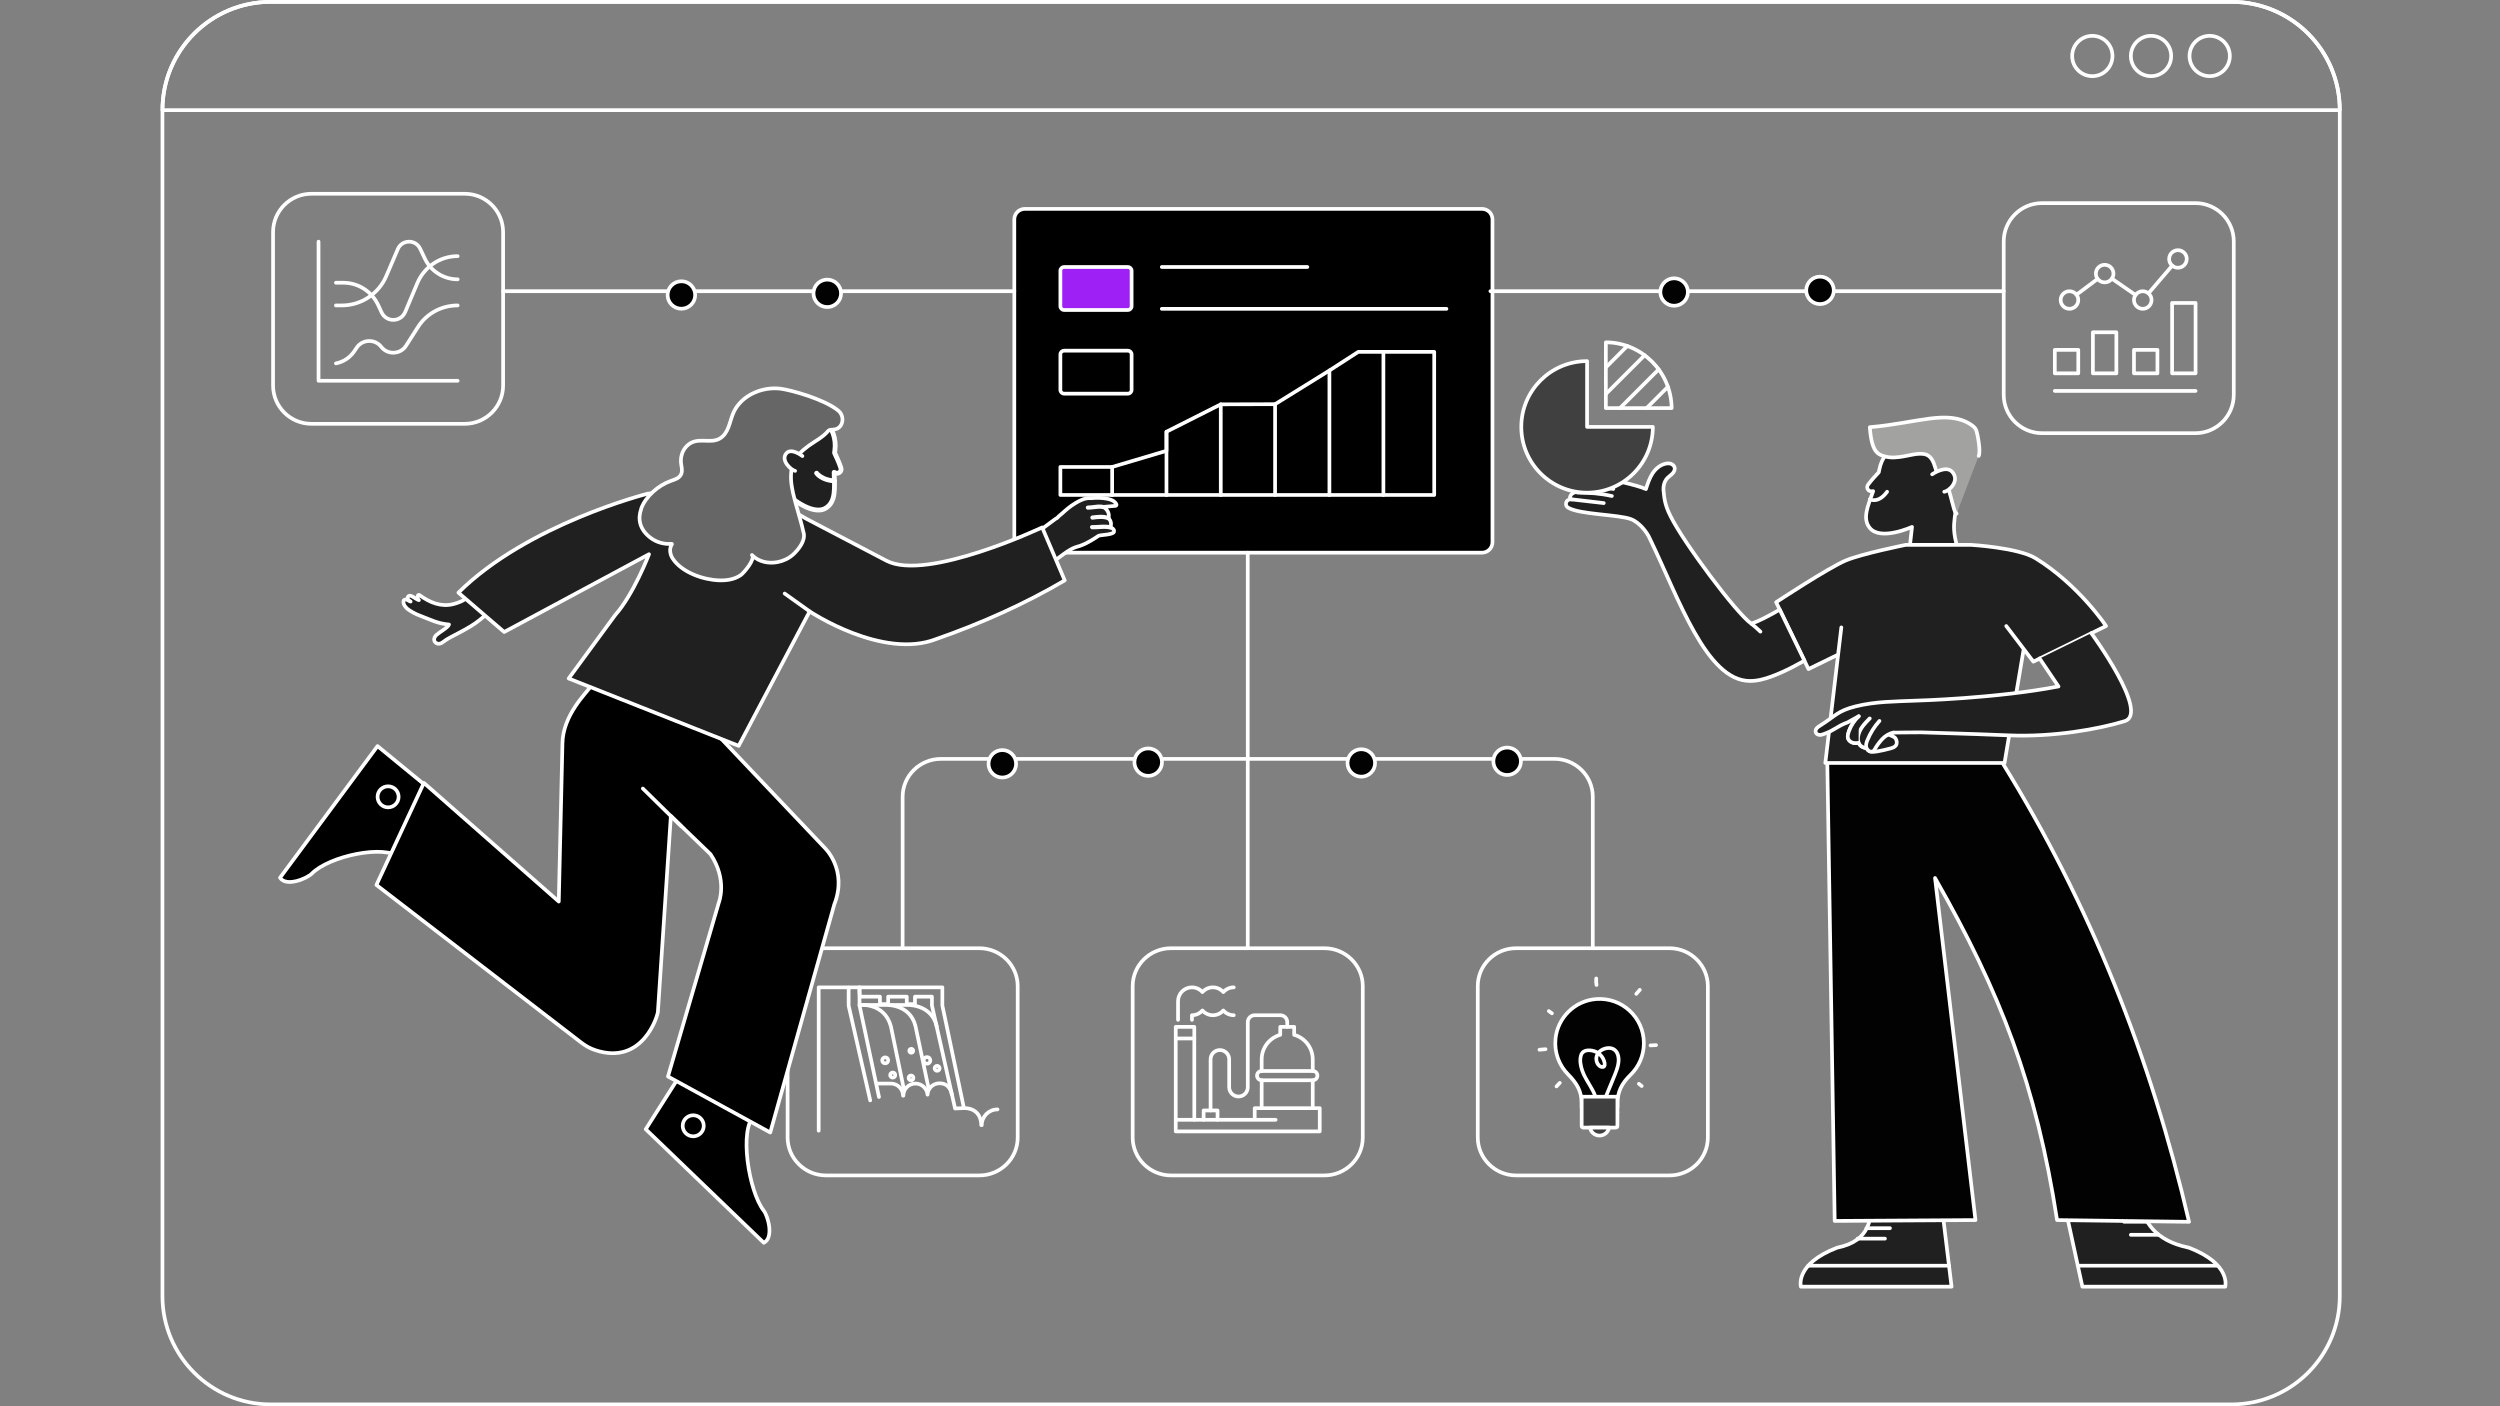 <svg width="576" height="324" viewBox="0 0 576 324" fill="none" xmlns="http://www.w3.org/2000/svg">
<rect x="0" y="0" width="576" height="324" fill="#808080" stroke="none"/>
<g clip-path="url(#clip0_77_3699)">
<path vector-effect="non-scaling-stroke" d="M447.113 275.615L449.641 296.447H414.917C414.917 296.447 413.474 291.231 423.258 287.474C431.378 285.809 430.746 280.481 431.719 276.375C432.693 272.268 447.113 275.615 447.113 275.615Z" fill="#202020" stroke="white" stroke-width="0.854" stroke-linecap="round" stroke-linejoin="round"/>
<path vector-effect="non-scaling-stroke" d="M427.979 285.382H434.289" stroke="white" stroke-width="0.854" stroke-linecap="round" stroke-linejoin="round"/>
<path vector-effect="non-scaling-stroke" d="M430.029 282.975H435.451" stroke="white" stroke-width="0.854" stroke-linecap="round" stroke-linejoin="round"/>
<path vector-effect="non-scaling-stroke" d="M475.451 276.571L479.78 296.448H512.694C512.694 296.448 514.137 291.231 504.352 287.474C496.232 285.809 494.038 281.267 493.065 277.16C492.091 273.053 475.442 276.563 475.442 276.563L475.451 276.571Z" fill="#202020" stroke="white" stroke-width="0.854" stroke-linecap="round" stroke-linejoin="round"/>
<path vector-effect="non-scaling-stroke" d="M490.948 284.502H497.266" stroke="white" stroke-width="0.854" stroke-linecap="round" stroke-linejoin="round"/>
<path vector-effect="non-scaling-stroke" d="M489.377 281.497H494.807" stroke="white" stroke-width="0.854" stroke-linecap="round" stroke-linejoin="round"/>
<path vector-effect="non-scaling-stroke" d="M478.721 291.614H510.883" stroke="white" stroke-width="0.854" stroke-linecap="round" stroke-linejoin="round"/>
<path vector-effect="non-scaling-stroke" d="M439.763 128.266L440.523 121.402C440.523 121.402 433.291 124.697 430.798 121.641C429.056 119.498 430.311 116.663 431.575 113.163L431.259 113.197C430.439 113.291 429.902 112.36 430.388 111.694C431.182 110.618 432.147 109.568 432.873 108.817C432.907 108.646 432.941 108.475 432.975 108.304C434.017 102.49 439.985 100.783 442.973 100.552C445.962 100.321 450.205 99.801 452.86 103.421C455.558 107.109 450.828 112.104 450.231 120.599C450.111 122.349 450.359 124.954 451.947 128.651L439.771 128.258L439.763 128.266Z" fill="#202020" stroke="white" stroke-width="0.854" stroke-linecap="round" stroke-linejoin="round"/>
<path vector-effect="non-scaling-stroke" d="M420.553 175.789L424.241 144.557L423.498 150.824L416.676 154.154L409.223 138.751C409.223 138.751 421.167 130.87 425.283 129.129C428.86 127.609 439.097 125.534 439.097 125.534H454.03C454.03 125.534 464.993 126.166 468.989 128.625C478.978 134.781 485.236 144.232 485.236 144.232L468.485 152.446L462.244 144.241L466.265 149.526L464.54 159.754L462.91 169.437L461.842 175.797" fill="#202020"/>
<path vector-effect="non-scaling-stroke" d="M420.553 175.789L424.241 144.557L423.498 150.824L416.676 154.154L409.223 138.751C409.223 138.751 421.167 130.87 425.283 129.129C428.86 127.609 439.097 125.534 439.097 125.534H454.03C454.03 125.534 464.993 126.166 468.989 128.625C478.978 134.781 485.236 144.232 485.236 144.232L468.485 152.446L462.244 144.241L466.265 149.526L464.54 159.754L462.91 169.437L461.842 175.797" stroke="white" stroke-width="0.854" stroke-linecap="round" stroke-linejoin="round"/>
<path vector-effect="non-scaling-stroke" d="M421.014 175.789L422.713 281.302L455.149 281.105L445.834 202.291C460.972 228.853 469.117 249.924 473.949 281.105L504.353 281.507C495.559 243.581 481.463 208.233 461.373 175.789H421.014Z" fill="#020202" stroke="white" stroke-width="0.854" stroke-linecap="round" stroke-linejoin="round"/>
<path vector-effect="non-scaling-stroke" d="M361.29 116.969C361.29 116.969 361.299 116.969 361.307 116.969C363.894 118.557 373.013 118.532 375.839 119.633C377.572 120.299 379.425 122.459 380.151 124.167C386.793 137.887 393.145 156.893 403.186 156.893C404.014 156.893 404.877 156.799 405.747 156.594C408.565 155.945 412.134 154.254 415.737 152.222L410.042 140.457C407.455 141.968 405.141 143.155 403.502 143.693C400.138 141.422 387.766 124.841 384.872 118.882C383.455 116.132 383.446 114.416 383.301 113.298C383.147 112.179 383.395 110.958 384.172 110.13C384.531 109.763 384.974 109.49 385.325 109.114C385.683 108.747 385.956 108.235 385.837 107.739C385.743 107.338 385.41 107.031 385.026 106.877C384.642 106.741 384.215 106.741 383.813 106.817C382.524 107.074 381.457 107.987 380.74 109.088C380.031 110.181 379.621 111.445 379.22 112.683C377.094 111.718 371.092 110.472 368.804 110.062C368.112 109.942 367.395 109.831 366.729 110.045C366.063 110.25 365.457 110.847 365.474 111.547L365.346 111.65H365.2C364.697 111.658 364.176 111.693 363.74 111.949C363.314 112.205 363.075 112.879 363.22 113.349H363.228C362.921 113.4 362.631 113.486 362.366 113.648C361.913 113.93 361.589 114.493 361.768 114.997L369.504 115.91C366.865 115.586 364.944 115.415 362.323 115.091C362.187 115.074 362.033 115.057 361.896 115.057C360.829 114.997 360.377 116.406 361.282 116.969H361.29Z" fill="#202020" stroke="white" stroke-width="0.854" stroke-linecap="round" stroke-linejoin="round"/>
<path vector-effect="non-scaling-stroke" d="M365.251 111.651H365.362L365.491 111.548L365.251 111.651Z" fill="#202020" stroke="white" stroke-width="0.854" stroke-linecap="round" stroke-linejoin="round"/>
<path vector-effect="non-scaling-stroke" d="M362.144 115.5C362.691 115.5 362.691 114.646 362.144 114.646C361.598 114.646 361.598 115.5 362.144 115.5Z" fill="white"/>
<path vector-effect="non-scaling-stroke" d="M363.441 113.495C366.481 113.495 368.419 113.606 371.382 114.281Z" fill="#202020"/>
<path vector-effect="non-scaling-stroke" d="M363.441 113.921C366.097 113.921 368.675 114.109 371.271 114.698C371.809 114.818 372.031 113.998 371.501 113.879C368.837 113.273 366.173 113.076 363.45 113.076C362.903 113.076 362.903 113.93 363.45 113.93L363.441 113.921Z" fill="white"/>
<path vector-effect="non-scaling-stroke" d="M365.457 111.796C367.557 111.958 369.641 112.248 371.707 112.667Z" fill="#202020"/>
<path vector-effect="non-scaling-stroke" d="M365.457 112.223C367.515 112.385 369.564 112.667 371.596 113.085C372.134 113.196 372.364 112.368 371.826 112.265C369.726 111.839 367.6 111.54 365.465 111.378C364.919 111.335 364.919 112.189 365.465 112.231L365.457 112.223Z" fill="white"/>
<path vector-effect="non-scaling-stroke" d="M403.203 143.992C403.937 144.573 404.629 145.196 405.303 145.836C405.465 145.99 405.747 146.007 405.909 145.836C406.072 145.666 406.08 145.401 405.909 145.23C405.235 144.59 404.535 143.966 403.809 143.386C403.715 143.309 403.63 143.258 403.51 143.258C403.408 143.258 403.28 143.301 403.211 143.386C403.066 143.54 403.023 143.838 403.211 143.992H403.203Z" fill="white"/>
<path vector-effect="non-scaling-stroke" d="M474.333 158.533C475.272 158.49 476.16 158.114 476.852 157.474C477.014 157.32 477.014 157.021 476.852 156.868C476.672 156.706 476.425 156.706 476.245 156.868C476.177 156.936 476.1 156.996 476.023 157.056C476.058 157.03 476.058 157.03 476.023 157.056C476.006 157.073 475.981 157.081 475.964 157.098C475.921 157.124 475.887 157.15 475.844 157.184C475.767 157.235 475.682 157.286 475.597 157.329C475.554 157.354 475.511 157.372 475.468 157.397C475.443 157.406 475.426 157.414 475.4 157.431C475.392 157.431 475.298 157.474 475.349 157.457C475.392 157.44 475.323 157.465 475.315 157.465C475.289 157.474 475.272 157.483 475.246 157.491C475.204 157.508 475.153 157.525 475.11 157.542C475.016 157.568 474.922 157.593 474.828 157.619C474.734 157.645 474.64 157.662 474.546 157.67C474.615 157.67 474.478 157.679 474.546 157.67C474.521 157.67 474.495 157.67 474.478 157.67C474.427 157.67 474.367 157.67 474.316 157.679C474.094 157.687 473.88 157.867 473.889 158.106C473.897 158.328 474.077 158.541 474.316 158.533H474.333Z" fill="white"/>
<path vector-effect="non-scaling-stroke" d="M473.958 158.524C474.376 159.002 474.905 159.395 475.477 159.668C475.58 159.72 475.691 159.745 475.81 159.711C475.913 159.685 476.015 159.609 476.066 159.515C476.169 159.327 476.126 159.037 475.913 158.934C475.648 158.806 475.392 158.652 475.153 158.473C475.11 158.439 475.17 158.49 475.179 158.499C475.161 158.49 475.144 158.473 475.127 158.465C475.102 158.439 475.068 158.422 475.042 158.396C474.991 158.354 474.931 158.302 474.88 158.251C474.769 158.149 474.658 158.038 474.564 157.927C474.419 157.756 474.111 157.764 473.958 157.927C473.795 158.106 473.795 158.354 473.958 158.533V158.524Z" fill="white"/>
<path vector-effect="non-scaling-stroke" d="M450.81 118.336C450.033 118.541 449.026 110.2 447.489 110.49C445.704 110.832 446.499 105.094 443.305 104.616C441.777 104.385 440.24 104.855 438.72 105.128C437.201 105.401 435.613 105.581 434.144 105.128C432.667 104.676 431.215 104.189 430.806 98.426C441.666 97.495 448.778 94.285 454.097 97.828C454.593 98.161 455.096 98.545 455.31 99.1C455.668 100.048 456.403 104.172 455.89 105.043" fill="#A2A2A0"/>
<path vector-effect="non-scaling-stroke" d="M450.81 118.336C450.033 118.541 449.026 110.2 447.489 110.49C445.704 110.832 446.499 105.094 443.305 104.616C441.777 104.385 440.24 104.855 438.72 105.128C437.201 105.401 435.613 105.581 434.144 105.128C432.667 104.676 431.215 104.189 430.806 98.426C441.666 97.495 448.778 94.285 454.097 97.828C454.593 98.161 455.096 98.545 455.31 99.1C455.668 100.048 456.403 104.172 455.89 105.043" stroke="white" stroke-width="0.854" stroke-linecap="round" stroke-linejoin="round"/>
<path vector-effect="non-scaling-stroke" d="M469.927 151.711L474.273 158.158C459.886 160.941 441.393 161.428 441.393 161.428C436.569 161.641 432.163 161.59 427.484 162.76C423.369 163.801 422.942 164.928 419.348 167.182C419.049 167.37 418.75 167.558 418.537 167.831C418.332 168.104 418.221 168.489 418.366 168.804C418.519 169.137 418.904 169.317 419.271 169.334C419.638 169.334 419.997 169.206 420.338 169.078C422.823 168.164 423.198 167.353 425.683 166.439L428.261 165.014C427.151 166.064 426.315 167.404 425.879 168.873C425.76 169.265 425.674 169.675 425.777 170.059C425.913 170.546 426.34 170.905 426.81 171.093C427.279 171.28 427.732 171.221 428.219 171.135L428.253 171.118C428.253 171.161 428.287 171.195 428.295 171.238C428.646 171.946 429.201 172.228 430.046 172.373L430.106 172.425C430.302 172.817 430.618 173.056 430.942 173.133C430.942 173.133 430.976 173.142 430.993 173.15C431.369 173.261 432.027 173.219 432.402 173.15C433.478 172.962 434.537 172.723 435.587 172.433C436.048 172.296 436.543 172.134 436.816 171.75C437.141 171.28 437.047 170.614 436.74 170.136C436.424 169.658 435.57 169.513 435.092 169.197C435.459 169.001 435.852 168.856 436.236 168.796C436.996 168.762 439.292 168.77 442.554 168.736C448.667 168.958 451.305 168.958 462.891 169.428C473.163 169.846 483.46 168.002 489.521 166.158C495.396 164.365 481.829 145.88 481.829 145.88" fill="#202020"/>
<path vector-effect="non-scaling-stroke" d="M469.927 151.711L474.273 158.158C459.886 160.941 441.393 161.428 441.393 161.428C436.569 161.641 432.163 161.59 427.484 162.76C423.369 163.801 422.942 164.928 419.348 167.182C419.049 167.37 418.75 167.558 418.537 167.831C418.332 168.104 418.221 168.489 418.366 168.804C418.519 169.137 418.904 169.317 419.271 169.334C419.638 169.334 419.997 169.206 420.338 169.078C422.823 168.164 423.198 167.353 425.683 166.439L428.261 165.014C427.151 166.064 426.315 167.404 425.879 168.873C425.76 169.265 425.674 169.675 425.777 170.059C425.913 170.546 426.34 170.905 426.81 171.093C427.279 171.28 427.732 171.221 428.219 171.135L428.253 171.118C428.253 171.161 428.287 171.195 428.295 171.238C428.646 171.946 429.201 172.228 430.046 172.373L430.106 172.425C430.302 172.817 430.618 173.056 430.942 173.133C430.942 173.133 430.976 173.142 430.993 173.15C431.369 173.261 432.027 173.219 432.402 173.15C433.478 172.962 434.537 172.723 435.587 172.433C436.048 172.296 436.543 172.134 436.816 171.75C437.141 171.28 437.047 170.614 436.74 170.136C436.424 169.658 435.57 169.513 435.092 169.197C435.459 169.001 435.852 168.856 436.236 168.796C436.996 168.762 439.292 168.77 442.554 168.736C448.667 168.958 451.305 168.958 462.891 169.428C473.163 169.846 483.46 168.002 489.521 166.158C495.396 164.365 481.829 145.88 481.829 145.88" stroke="white" stroke-width="0.854" stroke-linecap="round" stroke-linejoin="round"/>
<path vector-effect="non-scaling-stroke" d="M430.052 172.39C429.199 172.245 428.644 171.955 428.294 171.254C428.037 170.734 428.02 170.119 428.131 169.547C428.285 168.744 428.678 168.001 429.165 167.344C429.651 166.687 430.232 166.106 430.804 165.525C430.778 165.542 430.753 165.551 430.727 165.568" fill="#202020"/>
<path vector-effect="non-scaling-stroke" d="M430.163 171.981C429.677 171.887 429.164 171.759 428.848 171.349C428.421 170.785 428.439 170.025 428.609 169.376C428.994 167.942 430.086 166.849 431.102 165.825C431.452 165.475 431.008 164.928 430.582 165.15L430.505 165.193C430.018 165.457 430.454 166.192 430.932 165.927L431.008 165.884L430.488 165.21C429.267 166.439 427.952 167.805 427.679 169.598C427.559 170.401 427.67 171.229 428.182 171.887C428.609 172.433 429.258 172.681 429.924 172.8C430.462 172.903 430.693 172.074 430.155 171.981H430.163Z" fill="white"/>
<path vector-effect="non-scaling-stroke" d="M428.216 171.154C427.729 171.231 427.277 171.29 426.807 171.102C426.338 170.915 425.911 170.556 425.774 170.069C425.663 169.685 425.757 169.267 425.877 168.883C426.321 167.414 427.149 166.074 428.267 165.023" fill="#202020"/>
<path vector-effect="non-scaling-stroke" d="M428.097 170.743C427.474 170.837 426.808 170.828 426.364 170.308C425.92 169.787 426.244 169.035 426.449 168.48C426.893 167.285 427.627 166.209 428.549 165.33C428.951 164.954 428.344 164.348 427.943 164.724C426.773 165.842 425.886 167.268 425.433 168.822C425.202 169.633 425.237 170.478 425.92 171.059C426.603 171.64 427.439 171.699 428.319 171.563C428.549 171.529 428.669 171.238 428.618 171.033C428.549 170.786 428.319 170.7 428.088 170.735L428.097 170.743Z" fill="white"/>
<path vector-effect="non-scaling-stroke" d="M436.244 168.797C435.322 168.951 434.323 169.582 433.682 170.265C433.033 170.966 432.444 171.734 431.915 172.69C431.462 173.51 430.489 173.254 430.079 172.408C429.797 171.836 429.994 171.162 430.233 170.573C430.89 168.933 431.847 167.414 433.025 166.107" fill="#202020"/>
<path vector-effect="non-scaling-stroke" d="M436.244 168.797C435.322 168.951 434.323 169.582 433.682 170.265C433.033 170.966 432.444 171.734 431.915 172.69C431.462 173.51 430.489 173.254 430.079 172.408C429.797 171.836 429.994 171.162 430.233 170.573C430.89 168.933 431.847 167.414 433.025 166.107" stroke="white" stroke-width="0.854" stroke-linecap="round" stroke-linejoin="round"/>
<path vector-effect="non-scaling-stroke" d="M416.615 291.615H449.06" stroke="white" stroke-width="0.854" stroke-linecap="round" stroke-linejoin="round"/>
<path vector-effect="non-scaling-stroke" d="M445.167 109.278C445.167 109.278 448.318 107.084 449.778 108.706C451.63 110.755 449.094 113.146 447.959 113.299" fill="#202020"/>
<path vector-effect="non-scaling-stroke" d="M445.167 109.278C445.167 109.278 448.318 107.084 449.778 108.706C451.63 110.755 449.094 113.146 447.959 113.299" stroke="white" stroke-width="0.854" stroke-linecap="round" stroke-linejoin="round"/>
<path vector-effect="non-scaling-stroke" d="M430.806 115.032C430.806 115.032 432.752 116.133 434.784 113.299Z" fill="#202020"/>
<path vector-effect="non-scaling-stroke" d="M430.806 115.032C430.806 115.032 432.752 116.133 434.784 113.299" stroke="white" stroke-width="0.854" stroke-linecap="round" stroke-linejoin="round"/>
<path vector-effect="non-scaling-stroke" d="M514.138 0.427H62.375C48.596 0.427 37.427 11.596 37.427 25.375V298.625C37.427 312.403 48.596 323.573 62.375 323.573H514.138C527.916 323.573 539.086 312.403 539.086 298.625V25.375C539.086 11.596 527.916 0.427 514.138 0.427Z" stroke="white" stroke-width="0.854" stroke-linecap="round" stroke-linejoin="round"/>
<path vector-effect="non-scaling-stroke" d="M539.086 25.375C539.086 11.595 527.918 0.427 514.138 0.427H62.375C48.594 0.427 37.427 11.595 37.427 25.375H539.086Z" stroke="white" stroke-width="0.854" stroke-linecap="round" stroke-linejoin="round"/>
<path vector-effect="non-scaling-stroke" d="M495.594 17.546C498.159 17.546 500.239 15.467 500.239 12.902C500.239 10.336 498.159 8.257 495.594 8.257C493.029 8.257 490.949 10.336 490.949 12.902C490.949 15.467 493.029 17.546 495.594 17.546Z" stroke="white" stroke-width="0.854" stroke-linecap="round" stroke-linejoin="round"/>
<path vector-effect="non-scaling-stroke" d="M482.069 17.546C484.635 17.546 486.714 15.467 486.714 12.902C486.714 10.336 484.635 8.257 482.069 8.257C479.504 8.257 477.425 10.336 477.425 12.902C477.425 15.467 479.504 17.546 482.069 17.546Z" stroke="white" stroke-width="0.854" stroke-linecap="round" stroke-linejoin="round"/>
<path vector-effect="non-scaling-stroke" d="M509.11 17.546C511.675 17.546 513.754 15.467 513.754 12.902C513.754 10.336 511.675 8.257 509.11 8.257C506.544 8.257 504.465 10.336 504.465 12.902C504.465 15.467 506.544 17.546 509.11 17.546Z" stroke="white" stroke-width="0.854" stroke-linecap="round" stroke-linejoin="round"/>
<path vector-effect="non-scaling-stroke" d="M385.145 94.028C385.068 85.644 378.187 78.873 369.99 78.873V94.028H385.145Z" stroke="white" stroke-width="0.854" stroke-linecap="round" stroke-linejoin="round"/>
<path vector-effect="non-scaling-stroke" d="M380.817 98.356C380.817 98.407 380.817 98.305 380.817 98.356H365.662V83.201C357.295 83.201 350.507 89.989 350.507 98.356C350.507 106.723 357.295 113.511 365.662 113.511C374.029 113.511 380.817 106.723 380.817 98.356Z" fill="#404040"/>
<path vector-effect="non-scaling-stroke" d="M380.817 98.356C380.817 98.305 380.817 98.407 380.817 98.356ZM380.817 98.356H365.662V83.201C357.295 83.201 350.507 89.989 350.507 98.356C350.507 106.723 357.295 113.511 365.662 113.511C374.029 113.511 380.817 106.723 380.817 98.356Z" stroke="white" stroke-width="0.854" stroke-linecap="round" stroke-linejoin="round"/>
<path vector-effect="non-scaling-stroke" d="M369.99 84.654L374.917 79.719" stroke="white" stroke-width="0.854" stroke-linecap="round" stroke-linejoin="round"/>
<path vector-effect="non-scaling-stroke" d="M369.99 90.783L378.921 81.853" stroke="white" stroke-width="0.854" stroke-linecap="round" stroke-linejoin="round"/>
<path vector-effect="non-scaling-stroke" d="M373.243 94.028L382.157 85.106" stroke="white" stroke-width="0.854" stroke-linecap="round" stroke-linejoin="round"/>
<path vector-effect="non-scaling-stroke" d="M379.374 94.028L384.283 89.118" stroke="white" stroke-width="0.854" stroke-linecap="round" stroke-linejoin="round"/>
<path vector-effect="non-scaling-stroke" d="M341.448 48.13H236.114C234.78 48.13 233.698 49.212 233.698 50.546V124.921C233.698 126.255 234.78 127.337 236.114 127.337H341.448C342.782 127.337 343.864 126.255 343.864 124.921V50.546C343.864 49.212 342.782 48.13 341.448 48.13Z" fill="black" stroke="white" stroke-width="0.854" stroke-linecap="round" stroke-linejoin="round"/>
<path vector-effect="non-scaling-stroke" d="M267.68 71.157H333.26" stroke="white" stroke-width="0.854" stroke-linecap="round" stroke-linejoin="round"/>
<path vector-effect="non-scaling-stroke" d="M267.68 61.518H301.208" stroke="white" stroke-width="0.854" stroke-linecap="round" stroke-linejoin="round"/>
<path vector-effect="non-scaling-stroke" d="M259.858 61.518H245.173C244.697 61.518 244.311 61.904 244.311 62.38V70.559C244.311 71.036 244.697 71.422 245.173 71.422H259.858C260.334 71.422 260.721 71.036 260.721 70.559V62.38C260.721 61.904 260.334 61.518 259.858 61.518Z" fill="#9F20F5" stroke="white" stroke-width="0.854" stroke-linecap="round" stroke-linejoin="round"/>
<path vector-effect="non-scaling-stroke" d="M259.858 80.796H245.173C244.697 80.796 244.311 81.182 244.311 81.658V89.838C244.311 90.314 244.697 90.7 245.173 90.7H259.858C260.334 90.7 260.721 90.314 260.721 89.838V81.658C260.721 81.182 260.334 80.796 259.858 80.796Z" fill="black" stroke="white" stroke-width="0.854" stroke-linecap="round" stroke-linejoin="round"/>
<path vector-effect="non-scaling-stroke" d="M256.238 114.069V107.588L268.755 103.866V99.469L281.263 93.159L293.78 93.125L306.297 85.364L312.948 81.069H318.736V114.043" fill="black"/>
<path vector-effect="non-scaling-stroke" d="M256.238 114.069V107.588L268.755 103.866V99.469L281.263 93.159L293.78 93.125L306.297 85.364L312.948 81.069H318.736V114.043" stroke="white" stroke-width="0.854" stroke-linecap="round" stroke-linejoin="round"/>
<path vector-effect="non-scaling-stroke" d="M268.755 99.47V114.07" stroke="white" stroke-width="0.854" stroke-linecap="round" stroke-linejoin="round"/>
<path vector-effect="non-scaling-stroke" d="M281.264 93.159V114.069" stroke="white" stroke-width="0.854" stroke-linecap="round" stroke-linejoin="round"/>
<path vector-effect="non-scaling-stroke" d="M293.779 93.125V114.043" stroke="white" stroke-width="0.854" stroke-linecap="round" stroke-linejoin="round"/>
<path vector-effect="non-scaling-stroke" d="M306.296 85.364V114.069" stroke="white" stroke-width="0.854" stroke-linecap="round" stroke-linejoin="round"/>
<path vector-effect="non-scaling-stroke" d="M318.736 81.069H330.442V114.043H244.311V107.588H256.238" stroke="white" stroke-width="0.854" stroke-linecap="round" stroke-linejoin="round"/>
<path vector-effect="non-scaling-stroke" d="M305.144 270.817H269.806C264.947 270.817 260.969 266.89 260.969 262.091V227.197C260.969 222.381 264.922 218.471 269.806 218.471H305.144C310.002 218.471 313.981 222.398 313.981 227.197V262.091C313.981 266.907 310.028 270.817 305.144 270.817Z" stroke="white" stroke-width="0.854" stroke-linecap="round" stroke-linejoin="round"/>
<path vector-effect="non-scaling-stroke" d="M225.639 270.817H190.3C185.442 270.817 181.463 266.89 181.463 262.091V227.197C181.463 222.381 185.416 218.471 190.3 218.471H225.639C230.497 218.471 234.475 222.398 234.475 227.197V262.091C234.475 266.907 230.522 270.817 225.639 270.817Z" stroke="white" stroke-width="0.854" stroke-linecap="round" stroke-linejoin="round"/>
<path vector-effect="non-scaling-stroke" d="M384.65 270.817H349.311C344.453 270.817 340.475 266.89 340.475 262.091V227.197C340.475 222.381 344.428 218.471 349.311 218.471H384.65C389.508 218.471 393.487 222.398 393.487 227.197V262.091C393.487 266.907 389.534 270.817 384.65 270.817Z" stroke="white" stroke-width="0.854" stroke-linecap="round" stroke-linejoin="round"/>
<path vector-effect="non-scaling-stroke" d="M287.479 127.336V218.471" stroke="white" stroke-width="0.854" stroke-linecap="round" stroke-linejoin="round"/>
<path vector-effect="non-scaling-stroke" d="M366.977 218.47V183.575C366.977 178.76 363.023 174.85 358.14 174.85H216.802C211.926 174.85 207.965 178.751 207.965 183.575V218.47" stroke="white" stroke-width="0.854" stroke-linecap="round" stroke-linejoin="round"/>
<path vector-effect="non-scaling-stroke" d="M367.763 225.445C367.721 225.941 367.738 226.453 367.832 226.939Z" fill="#404040"/>
<path vector-effect="non-scaling-stroke" d="M367.336 225.445C367.285 225.983 367.319 226.521 367.421 227.05C367.438 227.153 367.532 227.255 367.618 227.306C367.712 227.358 367.848 227.383 367.951 227.349C368.19 227.272 368.292 227.059 368.25 226.82C368.233 226.734 368.224 226.649 368.207 226.564L368.224 226.675C368.173 226.265 368.164 225.846 368.198 225.437C368.207 225.334 368.147 225.206 368.07 225.138C367.993 225.07 367.874 225.01 367.771 225.01C367.524 225.018 367.37 225.198 367.345 225.437L367.336 225.445Z" fill="white"/>
<path vector-effect="non-scaling-stroke" d="M378.744 240.361C378.744 234.47 373.749 229.74 367.764 230.184C362.863 230.551 358.876 234.436 358.389 239.328C358.073 242.539 359.243 245.476 361.292 247.542C363.247 249.514 364.417 251.41 364.417 254.193V255.2H372.665V254.21C372.665 251.486 373.706 249.565 375.661 247.661C377.565 245.809 378.744 243.222 378.744 240.353V240.361Z" fill="#020202" stroke="white" stroke-width="0.854" stroke-linecap="round" stroke-linejoin="round"/>
<path vector-effect="non-scaling-stroke" d="M364.442 256.276H372.656" stroke="white" stroke-width="0.854" stroke-linecap="round" stroke-linejoin="round"/>
<path vector-effect="non-scaling-stroke" d="M356.86 232.951C357.091 233.122 357.33 233.301 357.56 233.472Z" fill="#404040"/>
<path vector-effect="non-scaling-stroke" d="M356.639 233.318C356.869 233.489 357.108 233.668 357.339 233.839C357.39 233.873 357.441 233.89 357.501 233.89C357.561 233.899 357.612 233.899 357.672 233.89C357.774 233.865 357.877 233.788 357.928 233.694C357.979 233.591 358.005 233.472 357.971 233.361L357.928 233.259C357.894 233.19 357.843 233.147 357.774 233.105C357.544 232.934 357.305 232.755 357.074 232.584C357.023 232.55 356.972 232.533 356.912 232.533C356.852 232.524 356.801 232.524 356.741 232.533C356.639 232.558 356.536 232.635 356.485 232.729C356.434 232.832 356.408 232.951 356.442 233.062L356.485 233.165C356.519 233.233 356.57 233.276 356.639 233.318Z" fill="white"/>
<path vector-effect="non-scaling-stroke" d="M380.271 240.865C380.698 240.84 381.125 240.822 381.552 240.797Z" fill="#404040"/>
<path vector-effect="non-scaling-stroke" d="M380.272 241.292C380.699 241.267 381.126 241.25 381.553 241.224C381.775 241.216 381.988 241.036 381.979 240.797C381.971 240.575 381.792 240.362 381.553 240.37C381.126 240.396 380.699 240.413 380.272 240.439C380.05 240.447 379.836 240.626 379.845 240.866C379.854 241.088 380.033 241.301 380.272 241.292Z" fill="white"/>
<path vector-effect="non-scaling-stroke" d="M377.608 249.692C377.822 249.872 378.035 250.042 378.257 250.222Z" fill="#404040"/>
<path vector-effect="non-scaling-stroke" d="M377.301 250C377.514 250.18 377.728 250.35 377.95 250.53C377.992 250.572 378.035 250.598 378.086 250.615C378.138 250.641 378.189 250.658 378.249 250.649C378.351 250.649 378.479 250.607 378.547 250.521C378.616 250.436 378.676 250.333 378.676 250.222C378.676 250.12 378.633 249.992 378.547 249.924C378.334 249.744 378.121 249.574 377.899 249.394C377.856 249.352 377.813 249.326 377.762 249.309C377.711 249.283 377.66 249.266 377.6 249.275C377.497 249.275 377.369 249.317 377.301 249.403C377.233 249.488 377.173 249.591 377.173 249.702C377.173 249.804 377.216 249.932 377.301 250Z" fill="white"/>
<path vector-effect="non-scaling-stroke" d="M377.813 228.059C377.54 228.374 377.266 228.682 376.993 228.998Z" fill="#404040"/>
<path vector-effect="non-scaling-stroke" d="M377.514 227.76C377.241 228.076 376.968 228.383 376.694 228.699C376.618 228.784 376.566 228.887 376.566 228.998C376.566 229.1 376.609 229.228 376.694 229.297C376.78 229.365 376.882 229.425 376.993 229.425C377.104 229.425 377.224 229.382 377.292 229.297C377.565 228.981 377.839 228.673 378.112 228.358C378.189 228.272 378.24 228.17 378.24 228.059C378.24 227.956 378.197 227.828 378.112 227.76C378.026 227.692 377.924 227.632 377.813 227.632C377.702 227.632 377.582 227.675 377.514 227.76Z" fill="white"/>
<path vector-effect="non-scaling-stroke" d="M354.684 241.857C355.153 241.814 355.623 241.78 356.092 241.737Z" fill="#404040"/>
<path vector-effect="non-scaling-stroke" d="M354.684 242.283C355.153 242.24 355.623 242.206 356.093 242.163C356.204 242.155 356.314 242.121 356.391 242.035C356.468 241.958 356.519 241.839 356.519 241.736C356.511 241.523 356.332 241.292 356.093 241.309C355.623 241.352 355.153 241.386 354.684 241.429C354.573 241.438 354.462 241.472 354.385 241.557C354.308 241.634 354.257 241.753 354.257 241.856C354.265 242.069 354.445 242.3 354.684 242.283Z" fill="white"/>
<path vector-effect="non-scaling-stroke" d="M359.379 249.49C359.123 249.763 358.867 250.037 358.619 250.31Z" fill="#404040"/>
<path vector-effect="non-scaling-stroke" d="M359.08 249.191C358.824 249.464 358.568 249.737 358.32 250.01C358.244 250.096 358.192 250.198 358.192 250.309C358.192 250.412 358.235 250.54 358.32 250.608C358.406 250.676 358.508 250.736 358.619 250.736C358.73 250.736 358.841 250.693 358.918 250.608C359.174 250.335 359.43 250.061 359.678 249.788C359.755 249.703 359.806 249.6 359.806 249.489C359.806 249.387 359.763 249.259 359.678 249.191C359.593 249.122 359.49 249.062 359.379 249.062C359.268 249.062 359.157 249.105 359.08 249.191Z" fill="white"/>
<path vector-effect="non-scaling-stroke" d="M372.655 252.682V259.452C372.655 259.649 372.493 259.802 372.305 259.802H364.766C364.57 259.802 364.416 259.649 364.416 259.452V252.682H372.664H372.655Z" fill="#404040" stroke="white" stroke-width="0.854" stroke-linecap="round" stroke-linejoin="round"/>
<path vector-effect="non-scaling-stroke" d="M370.734 259.803C370.546 260.844 369.632 261.638 368.531 261.638C367.43 261.638 366.516 260.853 366.328 259.803H370.734Z" fill="#404040" stroke="white" stroke-width="0.854" stroke-linecap="round" stroke-linejoin="round"/>
<path vector-effect="non-scaling-stroke" d="M367.976 252.477C367.225 250.376 365.68 248.669 364.962 246.56C364.621 245.561 364.305 244.178 364.706 243.153C365.125 242.069 366.747 242.351 367.584 242.752C368.053 242.982 368.471 243.324 368.77 243.759C368.915 243.973 369.035 244.195 369.12 244.434C369.172 244.579 369.385 245.16 369.283 245.305C369.001 245.706 368.437 244.861 368.352 244.647C368.181 244.237 368.164 243.751 368.326 243.332C368.693 242.351 369.855 241.838 370.845 241.89C372.203 241.958 372.578 243.392 372.493 244.536C372.39 245.885 371.793 247.192 371.28 248.421C370.734 249.744 370.179 251.076 369.633 252.4C369.419 252.904 370.247 253.126 370.452 252.63C371.127 251 371.827 249.386 372.467 247.738C373.031 246.312 373.611 244.707 373.244 243.162C372.903 241.71 371.759 240.882 370.282 241.061C369.069 241.206 367.857 241.958 367.481 243.17C367.148 244.229 367.532 245.586 368.574 246.116C369.052 246.355 369.701 246.346 370 245.843C370.299 245.339 370.094 244.57 369.889 244.058C369.377 242.786 368.224 241.872 366.875 241.642C365.526 241.411 364.202 241.702 363.827 243.128C363.408 244.707 363.946 246.543 364.638 247.96C365.423 249.574 366.55 251 367.157 252.699C367.336 253.211 368.164 252.989 367.976 252.468V252.477Z" fill="white"/>
<path vector-effect="non-scaling-stroke" d="M105.441 87.728H73.39V55.677" stroke="white" stroke-width="0.854" stroke-linecap="round" stroke-linejoin="round"/>
<path vector-effect="non-scaling-stroke" d="M105.441 59.016C101.386 59.016 97.731 61.475 96.135 65.274L93.368 71.857C92.352 74.273 89.014 74.341 87.913 71.959L87.153 70.329C85.684 67.161 82.551 65.146 79.118 65.146H77.402" stroke="white" stroke-width="0.854" stroke-linecap="round" stroke-linejoin="round"/>
<path vector-effect="non-scaling-stroke" d="M77.394 70.371H78.76C83.208 70.371 87.229 67.715 88.988 63.626L91.652 57.401C92.608 55.156 95.767 55.096 96.809 57.307L97.876 59.562C99.259 62.49 102.214 64.36 105.449 64.36" stroke="white" stroke-width="0.854" stroke-linecap="round" stroke-linejoin="round"/>
<path vector-effect="non-scaling-stroke" d="M105.441 70.371C101.736 70.371 98.286 72.232 96.331 75.306L93.539 79.677C92.258 81.684 89.296 81.812 87.844 79.917C86.41 78.055 83.524 78.132 82.209 80.07L81.577 80.992C80.604 82.418 79.093 83.391 77.402 83.725" stroke="white" stroke-width="0.854" stroke-linecap="round" stroke-linejoin="round"/>
<path vector-effect="non-scaling-stroke" d="M107.08 44.645H71.75C66.87 44.645 62.913 48.601 62.913 53.481V88.812C62.913 93.692 66.87 97.648 71.75 97.648H107.08C111.961 97.648 115.917 93.692 115.917 88.812V53.481C115.917 48.601 111.961 44.645 107.08 44.645Z" stroke="white" stroke-width="0.854" stroke-linecap="round" stroke-linejoin="round"/>
<path vector-effect="non-scaling-stroke" d="M503.825 59.665C503.825 58.547 502.92 57.642 501.802 57.642C500.683 57.642 499.778 58.547 499.77 59.665C499.77 60.784 500.675 61.689 501.793 61.689C502.912 61.689 503.817 60.784 503.817 59.665H503.825Z" stroke="white" stroke-width="0.854" stroke-linecap="round" stroke-linejoin="round"/>
<path vector-effect="non-scaling-stroke" d="M486.937 63.037C486.937 61.919 486.032 61.014 484.913 61.014C483.795 61.014 482.89 61.919 482.89 63.037C482.89 64.156 483.795 65.061 484.913 65.061C486.032 65.061 486.945 64.156 486.945 63.037H486.937Z" stroke="white" stroke-width="0.854" stroke-linecap="round" stroke-linejoin="round"/>
<path vector-effect="non-scaling-stroke" d="M478.834 69.125C478.834 68.007 477.929 67.102 476.802 67.102C475.683 67.102 474.778 68.007 474.778 69.125C474.778 70.243 475.683 71.149 476.802 71.149C477.92 71.149 478.825 70.243 478.834 69.125Z" stroke="white" stroke-width="0.854" stroke-linecap="round" stroke-linejoin="round"/>
<path vector-effect="non-scaling-stroke" d="M493.69 71.149C494.808 71.149 495.714 70.243 495.714 69.125C495.714 68.007 494.808 67.102 493.69 67.102C492.573 67.102 491.667 68.007 491.667 69.125C491.667 70.243 492.573 71.149 493.69 71.149Z" stroke="white" stroke-width="0.854" stroke-linecap="round" stroke-linejoin="round"/>
<path vector-effect="non-scaling-stroke" d="M487.611 76.553H482.206V86.013H487.611V76.553Z" stroke="white" stroke-width="0.854" stroke-linecap="round" stroke-linejoin="round"/>
<path vector-effect="non-scaling-stroke" d="M478.834 80.609H473.43V86.014H478.834V80.609Z" stroke="white" stroke-width="0.854" stroke-linecap="round" stroke-linejoin="round"/>
<path vector-effect="non-scaling-stroke" d="M505.857 69.8H500.452V86.013H505.857V69.8Z" stroke="white" stroke-width="0.854" stroke-linecap="round" stroke-linejoin="round"/>
<path vector-effect="non-scaling-stroke" d="M497.072 80.609H491.667V86.014H497.072V80.609Z" stroke="white" stroke-width="0.854" stroke-linecap="round" stroke-linejoin="round"/>
<path vector-effect="non-scaling-stroke" d="M495.014 67.579L500.478 61.201" stroke="white" stroke-width="0.854" stroke-linecap="round" stroke-linejoin="round"/>
<path vector-effect="non-scaling-stroke" d="M486.578 64.198L492.025 67.963" stroke="white" stroke-width="0.854" stroke-linecap="round" stroke-linejoin="round"/>
<path vector-effect="non-scaling-stroke" d="M478.425 67.904L483.291 64.259" stroke="white" stroke-width="0.854" stroke-linecap="round" stroke-linejoin="round"/>
<path vector-effect="non-scaling-stroke" d="M473.43 90.068H505.857" stroke="white" stroke-width="0.854" stroke-linecap="round" stroke-linejoin="round"/>
<path vector-effect="non-scaling-stroke" d="M505.822 46.798H470.492C465.612 46.798 461.655 50.754 461.655 55.635V90.965C461.655 95.845 465.612 99.802 470.492 99.802H505.822C510.703 99.802 514.659 95.845 514.659 90.965V55.635C514.659 50.754 510.703 46.798 505.822 46.798Z" stroke="white" stroke-width="0.854" stroke-linecap="round" stroke-linejoin="round"/>
<path vector-effect="non-scaling-stroke" d="M115.917 67.092H233.699" stroke="white" stroke-width="0.854" stroke-linecap="round" stroke-linejoin="round"/>
<path vector-effect="non-scaling-stroke" d="M343.395 67.092H461.654" stroke="white" stroke-width="0.854" stroke-linecap="round" stroke-linejoin="round"/>
<path vector-effect="non-scaling-stroke" d="M93.811 140.236C94.315 140.68 95.647 141.414 96.245 141.645C99.549 142.917 100.787 143.66 103.451 143.89C103.195 144.616 101.436 145.512 100.582 146.272C100.002 146.793 99.78 147.579 100.386 148.074C100.958 148.543 101.649 148.296 102.213 147.826C103.587 146.674 107.874 145.051 110.606 142.772C111.092 142.37 112.134 141.542 112.493 141.09C112.33 141.243 109.581 139.365 108.386 138.221C108.036 137.888 107.771 137.649 107.66 137.598C107.054 138.34 105.483 138.93 104.416 139.194C101.658 139.877 99.088 138.878 96.638 137.102C96.501 137.009 96.33 137.06 96.27 137.222C96.142 137.572 96.228 138.059 96.51 138.272C95.664 138.025 94.443 136.667 93.974 137.529C93.777 137.888 93.974 138.17 94.606 138.597C94.085 138.494 93.632 137.828 93.043 138.289C92.719 138.947 93.299 139.783 93.811 140.236Z" fill="#202020" stroke="white" stroke-width="0.854" stroke-linecap="round" stroke-linejoin="round"/>
<path vector-effect="non-scaling-stroke" d="M238.232 123.211L241.861 130.109C241.861 130.109 241.972 130.024 242.151 129.87C242.297 129.751 242.493 129.597 242.723 129.418C242.98 129.213 243.287 128.982 243.603 128.735C244.61 127.966 245.823 127.078 246.583 126.651C248.162 125.772 248.358 126.071 249.793 125.379C249.895 125.337 249.998 125.285 250.1 125.234L250.262 125.157C251.68 124.449 252.875 123.595 253.106 123.45C253.464 123.228 256.435 123.245 256.657 122.545C256.845 121.947 256.145 121.614 255.923 121.529C255.88 121.512 255.863 121.503 255.863 121.503C255.863 121.494 255.863 121.477 255.872 121.469C256.239 120.188 255.582 119.599 255.411 119.462L255.377 119.437C255.385 119.403 255.394 119.377 255.402 119.343C255.804 117.849 254.48 116.961 254.335 116.867L254.318 116.858C254.318 116.858 254.318 116.841 254.318 116.807C254.318 116.799 254.318 116.79 254.318 116.781C255.223 116.705 256.128 116.619 257.033 116.542C257.187 116.534 257.289 116.355 257.221 116.201C256.888 115.45 255.983 115.082 255.18 114.929C253.985 114.698 252.662 114.638 251.372 114.792C251.304 114.784 251.236 114.775 251.167 114.775C250.143 114.707 248.965 115.193 247.829 115.885H247.846C247.761 115.936 247.684 115.979 247.599 116.03C246.557 116.662 245.592 117.482 244.687 118.318C244.422 118.557 243.868 118.95 243.594 119.317C243.483 119.386 243.364 119.454 243.244 119.514C243.227 119.514 243.21 119.531 243.202 119.539L238.881 122.741L238.531 122.997L238.326 123.151L238.232 123.219V123.211Z" fill="#202020" stroke="white" stroke-width="0.854" stroke-linecap="round" stroke-linejoin="round"/>
<path vector-effect="non-scaling-stroke" d="M250.638 117.011C250.638 117.011 250.587 116.986 250.587 116.951C250.587 116.917 250.613 116.9 250.647 116.9C251.065 116.9 251.518 116.849 251.996 116.789C252.79 116.687 253.618 116.584 254.309 116.789C254.335 116.798 254.352 116.832 254.344 116.858C254.335 116.883 254.301 116.9 254.275 116.892C253.609 116.695 252.79 116.798 252.004 116.892C251.526 116.951 251.065 117.011 250.638 117.003V117.011Z" fill="#202020" stroke="white" stroke-width="0.854" stroke-linecap="round" stroke-linejoin="round"/>
<path vector-effect="non-scaling-stroke" d="M251.688 119.308C251.688 119.308 251.645 119.282 251.637 119.256C251.637 119.222 251.654 119.197 251.688 119.197C252.892 119.043 254.258 118.864 255.453 119.35C255.479 119.359 255.496 119.393 255.487 119.419C255.479 119.444 255.445 119.461 255.419 119.453C254.249 118.975 252.9 119.145 251.714 119.299C251.714 119.299 251.705 119.299 251.696 119.299L251.688 119.308Z" fill="#202020" stroke="white" stroke-width="0.854" stroke-linecap="round" stroke-linejoin="round"/>
<path vector-effect="non-scaling-stroke" d="M251.603 121.511C251.603 121.511 251.552 121.485 251.552 121.451C251.552 121.417 251.577 121.4 251.612 121.4C252.115 121.425 252.653 121.383 253.174 121.357C254.088 121.297 255.035 121.238 255.898 121.477C255.923 121.477 255.94 121.519 255.94 121.545C255.94 121.571 255.898 121.588 255.872 121.588C255.035 121.357 254.096 121.417 253.191 121.477C252.67 121.511 252.132 121.545 251.62 121.519L251.603 121.511Z" fill="#202020" stroke="white" stroke-width="0.854" stroke-linecap="round" stroke-linejoin="round"/>
<path vector-effect="non-scaling-stroke" d="M99.832 182.438L86.982 171.902L64.519 202.229C65.97 204.441 70.76 202.374 71.836 201.282C75.797 197.243 88.732 194.434 92.216 197.653L99.832 182.438Z" fill="black" stroke="white" stroke-width="0.854" stroke-linecap="round" stroke-linejoin="round"/>
<path vector-effect="non-scaling-stroke" d="M89.416 186.016C90.755 186.016 91.841 184.93 91.841 183.591C91.841 182.252 90.755 181.166 89.416 181.166C88.077 181.166 86.991 182.252 86.991 183.591C86.991 184.93 88.077 186.016 89.416 186.016Z" fill="black" stroke="white" stroke-width="0.854" stroke-linecap="round" stroke-linejoin="round"/>
<path vector-effect="non-scaling-stroke" d="M157.061 247.138L148.779 260.175L175.981 286.336C178.363 285.174 176.929 280.163 175.981 278.959C172.489 274.511 170.21 260.039 173.847 256.991L157.061 247.138Z" fill="black" stroke="white" stroke-width="0.854" stroke-linecap="round" stroke-linejoin="round"/>
<path vector-effect="non-scaling-stroke" d="M159.717 261.807C161.056 261.807 162.142 260.721 162.142 259.382C162.142 258.043 161.056 256.957 159.717 256.957C158.378 256.957 157.292 258.043 157.292 259.382C157.292 260.721 158.378 261.807 159.717 261.807Z" fill="black" stroke="white" stroke-width="0.854" stroke-linecap="round" stroke-linejoin="round"/>
<path vector-effect="non-scaling-stroke" d="M165.608 169.622L189.993 195.321C189.993 195.321 195.372 200.358 192.221 208.384L177.467 260.927L153.903 248.026L165.608 207.991C165.608 207.991 167.717 202.792 163.704 196.807L154.569 188.004L151.58 233.102C151.563 233.879 148.174 245.593 137.177 241.964C135.998 241.58 134.906 240.974 133.924 240.214L86.726 203.893L97.663 180.38L128.741 207.718L129.586 171.312C129.672 164.772 135.068 159.692 136.041 158.249C137.014 156.806 165.6 169.622 165.6 169.622H165.608Z" fill="black" stroke="white" stroke-width="0.854" stroke-linecap="round" stroke-linejoin="round"/>
<path vector-effect="non-scaling-stroke" d="M179.883 120.504L181.267 113.828C181.267 113.828 187.055 119.13 190.325 117.029C192.614 115.544 192.306 112.504 192.187 108.824L192.468 108.952C193.211 109.294 193.997 108.577 193.741 107.808C193.322 106.562 192.733 105.273 192.289 104.35C192.306 104.18 192.332 104.009 192.349 103.838C193.143 98.066 188.071 94.634 185.331 93.499C182.599 92.372 178.774 90.579 175.17 93.166C171.508 95.804 174.419 101.943 172.387 110.105C171.969 111.787 170.936 114.152 168.314 117.14L179.866 120.496L179.883 120.504Z" fill="#202020" stroke="white" stroke-width="1.11" stroke-linecap="round" stroke-linejoin="round"/>
<path vector-effect="non-scaling-stroke" d="M192.272 110.77C189.455 110.719 188.157 109.054 188.148 109.028" stroke="white" stroke-width="1.11" stroke-linecap="round" stroke-linejoin="round"/>
<path vector-effect="non-scaling-stroke" d="M186.543 140.867C186.543 140.867 203.363 152.086 215.76 147.22C226.322 143.523 236.217 139.074 245.31 133.721L240.119 121.52C240.119 121.52 213.575 134.037 204.268 129.205L185.613 119.437C185.613 119.437 172.43 110.78 149.198 113.751C149.198 113.751 121.552 120.726 105.62 136.547L116.165 145.615L149.531 127.693C149.531 127.693 145.971 136.974 141.744 141.704L131.021 156.321L170.193 171.843L186.543 140.867Z" fill="#202020" stroke="white" stroke-width="0.854" stroke-linecap="round" stroke-linejoin="round"/>
<path vector-effect="non-scaling-stroke" d="M147.73 117.174C148.763 114.382 151.623 111.855 154.535 110.813C155.371 110.515 156.31 110.259 156.797 109.516C157.241 108.824 157.139 108.013 156.976 107.185C156.669 105.588 157.096 103.898 158.249 102.754C160.588 100.431 163.525 102.395 165.83 101.046C167.854 99.859 168.076 97.281 168.895 95.3C169.604 93.575 170.876 92.192 172.439 91.202C174.428 89.947 176.896 89.332 179.269 89.503C179.431 89.511 179.594 89.528 179.756 89.545C182.215 89.836 189.976 91.996 193.152 94.617C194.048 95.36 194.347 96.615 193.895 97.691C193.587 98.416 192.904 98.903 192.119 98.954C191.53 98.997 191.026 99.014 190.838 99.253C189.72 100.696 187.431 101.866 186.304 102.711C185.502 103.309 184.793 103.889 184.204 104.538C183.12 105.708 182.428 107.065 182.274 108.995C182.112 111.01 182.548 113.016 183.06 114.98C183.145 115.313 183.231 115.646 183.325 115.979C183.939 118.267 184.674 120.564 185.186 122.878C185.57 124.594 183.982 126.617 182.778 127.727C181.771 128.649 180.481 129.256 179.141 129.512C177.066 129.904 174.863 129.452 173.369 127.992C173.327 127.949 173.293 127.915 173.25 127.872C174.129 128.795 171.371 131.996 170.697 132.483C169.254 133.507 167.418 133.772 165.685 133.712C162.022 133.593 157.011 131.868 154.944 128.624C154.33 127.659 154.167 126.318 154.816 125.396C154.85 125.345 154.816 125.285 154.757 125.294C153.049 125.456 151.282 124.961 149.907 123.928C147.294 121.964 146.902 119.488 147.755 117.191L147.73 117.174Z" fill="#666666" stroke="white" stroke-width="0.854" stroke-linecap="round" stroke-linejoin="round"/>
<path vector-effect="non-scaling-stroke" d="M184.87 105.077C184.87 105.077 182.368 103.121 181.207 104.411C179.738 106.041 182.308 108.338 183.188 108.492" fill="#202020"/>
<path vector-effect="non-scaling-stroke" d="M184.87 105.077C184.87 105.077 182.368 103.121 181.207 104.411C179.738 106.041 182.308 108.338 183.188 108.492" stroke="white" stroke-width="0.854" stroke-linecap="round" stroke-linejoin="round"/>
<path vector-effect="non-scaling-stroke" d="M156.994 190.405L148.114 181.679" stroke="white" stroke-width="0.854" stroke-linecap="round" stroke-linejoin="round"/>
<path vector-effect="non-scaling-stroke" d="M186.544 140.867L180.789 136.752" stroke="white" stroke-width="0.854" stroke-linecap="round" stroke-linejoin="round"/>
<path vector-effect="non-scaling-stroke" d="M190.599 64.419C188.849 64.419 187.423 65.836 187.423 67.587C187.423 69.337 188.84 70.746 190.599 70.746C192.358 70.746 193.775 69.328 193.775 67.587C193.775 65.845 192.358 64.419 190.599 64.419Z" fill="#020202" stroke="white" stroke-width="0.854" stroke-linecap="round" stroke-linejoin="round"/>
<path vector-effect="non-scaling-stroke" d="M156.994 64.804C155.243 64.804 153.817 66.221 153.817 67.971C153.817 69.722 155.235 71.13 156.994 71.13C158.752 71.13 160.17 69.713 160.17 67.971C160.17 66.23 158.752 64.804 156.994 64.804Z" fill="#020202" stroke="white" stroke-width="0.854" stroke-linecap="round" stroke-linejoin="round"/>
<path vector-effect="non-scaling-stroke" d="M419.331 63.736C417.581 63.736 416.155 65.154 416.155 66.904C416.155 68.654 417.573 70.063 419.331 70.063C421.09 70.063 422.508 68.646 422.508 66.904C422.508 65.162 421.09 63.736 419.331 63.736Z" fill="#020202" stroke="white" stroke-width="0.854" stroke-linecap="round" stroke-linejoin="round"/>
<path vector-effect="non-scaling-stroke" d="M385.718 64.12C383.968 64.12 382.542 65.537 382.542 67.288C382.542 69.038 383.959 70.447 385.718 70.447C387.477 70.447 388.894 69.029 388.894 67.288C388.894 65.546 387.477 64.12 385.718 64.12Z" fill="#020202" stroke="white" stroke-width="0.854" stroke-linecap="round" stroke-linejoin="round"/>
<path vector-effect="non-scaling-stroke" d="M264.546 172.434C262.796 172.434 261.37 173.851 261.37 175.601C261.37 177.351 262.787 178.76 264.546 178.76C266.305 178.76 267.722 177.343 267.722 175.601C267.722 173.859 266.305 172.434 264.546 172.434Z" fill="#020202" stroke="white" stroke-width="0.854" stroke-linecap="round" stroke-linejoin="round"/>
<path vector-effect="non-scaling-stroke" d="M230.932 172.817C229.182 172.817 227.756 174.235 227.756 175.985C227.756 177.735 229.173 179.144 230.932 179.144C232.691 179.144 234.108 177.727 234.108 175.985C234.108 174.243 232.691 172.817 230.932 172.817Z" fill="#020202" stroke="white" stroke-width="0.854" stroke-linecap="round" stroke-linejoin="round"/>
<path vector-effect="non-scaling-stroke" d="M347.245 172.237C345.495 172.237 344.069 173.655 344.069 175.405C344.069 177.155 345.487 178.564 347.245 178.564C349.004 178.564 350.422 177.147 350.422 175.405C350.422 173.663 349.004 172.237 347.245 172.237Z" fill="#020202" stroke="white" stroke-width="0.854" stroke-linecap="round" stroke-linejoin="round"/>
<path vector-effect="non-scaling-stroke" d="M313.64 172.621C311.89 172.621 310.464 174.038 310.464 175.789C310.464 177.539 311.881 178.948 313.64 178.948C315.399 178.948 316.816 177.53 316.816 175.789C316.816 174.047 315.399 172.621 313.64 172.621Z" fill="#020202" stroke="white" stroke-width="0.854" stroke-linecap="round" stroke-linejoin="round"/>
<path vector-effect="non-scaling-stroke" d="M270.89 257.993V236.588H275.167V257.993" stroke="white" stroke-width="0.854" stroke-linecap="round" stroke-linejoin="round"/>
<path vector-effect="non-scaling-stroke" d="M270.89 239.261H275.167" stroke="white" stroke-width="0.854" stroke-linecap="round" stroke-linejoin="round"/>
<path vector-effect="non-scaling-stroke" d="M278.915 255.849V244.075C278.915 242.897 279.871 241.932 281.058 241.932C282.245 241.932 283.201 242.888 283.201 244.075V250.496C283.201 251.674 284.157 252.639 285.344 252.639C286.531 252.639 287.487 251.682 287.487 250.496V235.511C287.487 234.623 288.204 233.906 289.092 233.906H294.975C295.863 233.906 296.58 234.623 296.58 235.511V236.579" stroke="white" stroke-width="0.854" stroke-linecap="round" stroke-linejoin="round"/>
<path vector-effect="non-scaling-stroke" d="M302.455 246.757V244.084C302.455 241.395 300.645 239.124 298.177 238.424V236.588H294.967V238.424C292.5 239.124 290.689 241.386 290.689 244.084V246.757" stroke="white" stroke-width="0.854" stroke-linecap="round" stroke-linejoin="round"/>
<path vector-effect="non-scaling-stroke" d="M290.689 246.756H302.463C303.052 246.756 303.53 247.234 303.53 247.823C303.53 248.412 303.052 248.89 302.463 248.89H290.689C290.1 248.89 289.622 248.412 289.622 247.823C289.622 247.234 290.1 246.756 290.689 246.756Z" stroke="white" stroke-width="0.854" stroke-linecap="round" stroke-linejoin="round"/>
<path vector-effect="non-scaling-stroke" d="M290.689 248.891V255.311" stroke="white" stroke-width="0.854" stroke-linecap="round" stroke-linejoin="round"/>
<path vector-effect="non-scaling-stroke" d="M302.454 248.891V255.311" stroke="white" stroke-width="0.854" stroke-linecap="round" stroke-linejoin="round"/>
<path vector-effect="non-scaling-stroke" d="M289.084 257.993V255.32H304.068V260.674H270.89V258.001H293.9" stroke="white" stroke-width="0.854" stroke-linecap="round" stroke-linejoin="round"/>
<path vector-effect="non-scaling-stroke" d="M277.311 257.993V255.85H280.521V257.993" stroke="white" stroke-width="0.854" stroke-linecap="round" stroke-linejoin="round"/>
<path vector-effect="non-scaling-stroke" d="M284.26 227.486C283.338 227.486 282.459 227.888 281.852 228.579C281.246 227.888 280.367 227.486 279.445 227.486C278.523 227.486 277.643 227.888 277.037 228.579C276.431 227.888 275.551 227.486 274.629 227.486C272.853 227.486 271.419 228.921 271.419 230.697V234.974M284.26 233.907C283.338 233.907 282.459 233.506 281.852 232.814C281.246 233.506 280.367 233.907 279.445 233.907C278.523 233.907 277.643 233.506 277.037 232.814C276.431 233.506 275.551 233.907 274.629 233.907V234.974" stroke="white" stroke-width="0.854" stroke-linecap="round" stroke-linejoin="round"/>
<path vector-effect="non-scaling-stroke" d="M202.517 252.75L198.035 231.67V227.486H188.626V260.511" stroke="white" stroke-width="0.854" stroke-linecap="round" stroke-linejoin="round"/>
<path vector-effect="non-scaling-stroke" d="M197.983 227.486H217.117V231.67L222.086 255.303L220.046 255.397L214.718 231.67V229.629H210.807V231.354H208.921V229.629H204.634V231.354H202.739V229.629H198.094L197.983 227.486Z" stroke="white" stroke-width="0.854" stroke-linecap="round" stroke-linejoin="round"/>
<path vector-effect="non-scaling-stroke" d="M195.524 227.546V231.704L200.494 253.527" stroke="white" stroke-width="0.854" stroke-linecap="round" stroke-linejoin="round"/>
<path vector-effect="non-scaling-stroke" d="M198.197 231.542C198.197 231.542 203.764 230.995 205.258 236.451L208.289 251.136" stroke="white" stroke-width="0.854" stroke-linecap="round" stroke-linejoin="round"/>
<path vector-effect="non-scaling-stroke" d="M219.295 252.135C218.954 250.504 218.031 249.591 216.486 249.591C214.941 249.591 213.788 250.752 213.703 252.212C213.583 250.778 212.388 249.651 210.928 249.651C209.391 249.651 208.136 250.897 208.136 252.443H208.051C208.051 250.906 206.804 249.651 205.259 249.651H202.296" stroke="white" stroke-width="0.854" stroke-linecap="round" stroke-linejoin="round"/>
<path vector-effect="non-scaling-stroke" d="M213.984 250.923L210.936 236.451C209.655 231.141 203.875 231.542 203.875 231.542H198.035" stroke="white" stroke-width="0.854" stroke-linecap="round" stroke-linejoin="round"/>
<path vector-effect="non-scaling-stroke" d="M222.087 255.303C224.964 255.303 226.083 257.232 226.083 259.239H226.194C226.194 257.232 227.816 255.61 229.822 255.61" stroke="white" stroke-width="0.854" stroke-linecap="round" stroke-linejoin="round"/>
<path vector-effect="non-scaling-stroke" d="M215.82 236.451C214.539 231.141 208.759 231.542 208.759 231.542H205.011" stroke="white" stroke-width="0.854" stroke-linecap="round" stroke-linejoin="round"/>
<path vector-effect="non-scaling-stroke" d="M215.914 246.713C216.23 246.713 216.486 246.457 216.486 246.141C216.486 245.825 216.23 245.569 215.914 245.569C215.598 245.569 215.342 245.825 215.342 246.141C215.342 246.457 215.598 246.713 215.914 246.713Z" stroke="white" stroke-width="0.854" stroke-linecap="round" stroke-linejoin="round"/>
<path vector-effect="non-scaling-stroke" d="M213.583 245.084C214.007 245.084 214.351 244.74 214.351 244.315C214.351 243.891 214.007 243.547 213.583 243.547C213.158 243.547 212.814 243.891 212.814 244.315C212.814 244.74 213.158 245.084 213.583 245.084Z" stroke="white" stroke-width="0.854" stroke-linecap="round" stroke-linejoin="round"/>
<path vector-effect="non-scaling-stroke" d="M209.348 248.353C209.348 248.66 209.595 248.908 209.903 248.908C210.21 248.908 210.458 248.66 210.458 248.353C210.458 248.045 210.21 247.798 209.903 247.798C209.595 247.798 209.348 248.045 209.348 248.353Z" stroke="white" stroke-width="0.854" stroke-linecap="round" stroke-linejoin="round"/>
<path vector-effect="non-scaling-stroke" d="M209.501 242.103C209.501 242.351 209.706 242.555 209.954 242.555C210.201 242.555 210.406 242.351 210.406 242.103C210.406 241.855 210.201 241.65 209.954 241.65C209.706 241.65 209.501 241.855 209.501 242.103Z" stroke="white" stroke-width="0.854" stroke-linecap="round" stroke-linejoin="round"/>
<path vector-effect="non-scaling-stroke" d="M205.096 247.696C205.096 248.02 205.36 248.285 205.685 248.285C206.009 248.285 206.274 248.02 206.274 247.696C206.274 247.371 206.009 247.106 205.685 247.106C205.36 247.106 205.096 247.371 205.096 247.696Z" stroke="white" stroke-width="0.854" stroke-linecap="round" stroke-linejoin="round"/>
<path vector-effect="non-scaling-stroke" d="M203.951 244.998C204.333 244.998 204.643 244.689 204.643 244.307C204.643 243.925 204.333 243.615 203.951 243.615C203.569 243.615 203.26 243.925 203.26 244.307C203.26 244.689 203.569 244.998 203.951 244.998Z" stroke="white" stroke-width="0.854" stroke-linecap="round" stroke-linejoin="round"/>
</g>
<defs>
<clipPath id="clip0_77_3699">
<rect width="502.513" height="324" fill="white" transform="translate(37)"/>
</clipPath>
</defs>
</svg>

